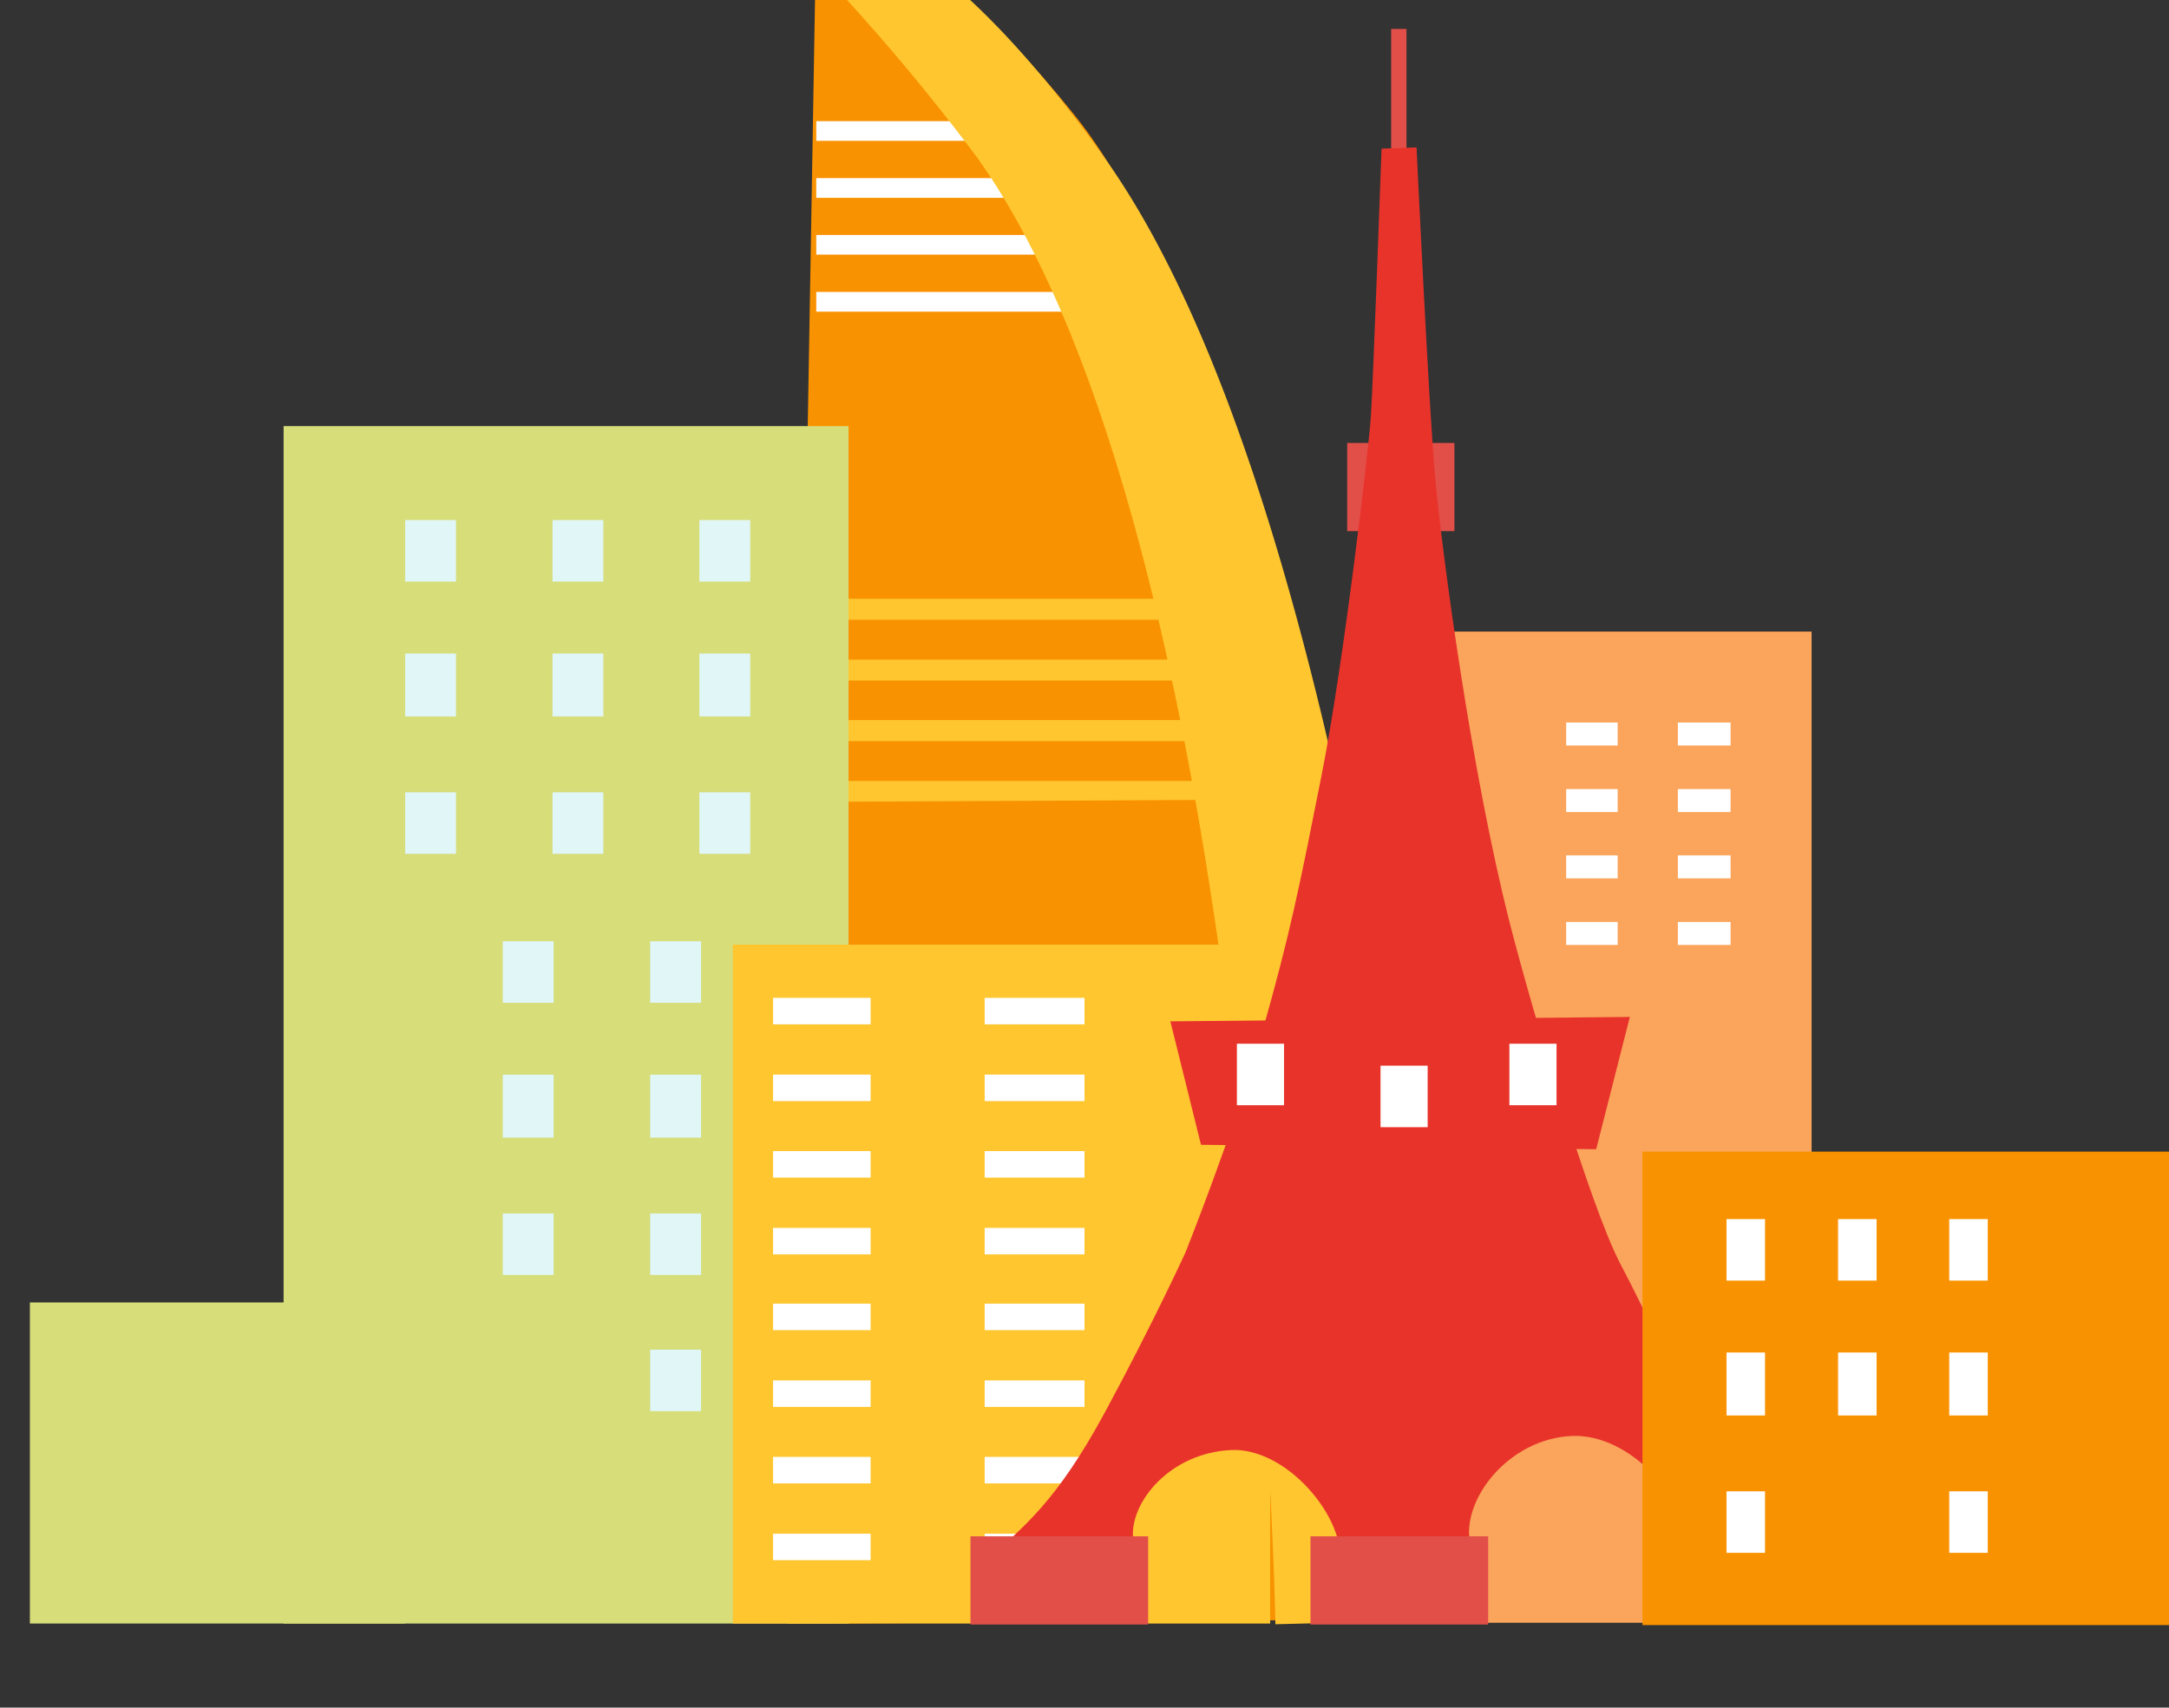 <svg xmlns="http://www.w3.org/2000/svg" xmlns:xlink="http://www.w3.org/1999/xlink" width="309.185" height="243.458" viewBox="0 0 309.185 243.458"><rect x="0" y="0" width="309.185" height="243.458" fill="#333333" stroke="none"/><defs><clipPath id="a"><rect width="309.185" height="243.458" fill="none"/></clipPath></defs><g transform="translate(6.179 -17.069)"><g transform="translate(-6.178 17.069)" clip-path="url(#a)"><path d="M160.751,1.815l-4.136,241.994,92.909-.689S234.512,74.748,197.632,28.789c-24.6-30.655-36.881-26.974-36.881-26.974" transform="translate(-44.393 -12.287)" fill="#f99200"/><path d="M189.448,43.765a6.69,6.69,0,0,1-.731-1.644h-26.1v2.806h27.568c-.247-.388-.5-.772-.735-1.162" transform="translate(-46.257 -24.851)" fill="#fff"/><path d="M193.881,53.91H162.612v2.806h33.351c-.691-.933-1.388-1.87-2.082-2.806" transform="translate(-46.256 -28.514)" fill="#fff"/><path d="M199.75,65.66H162.615v2.807h38.9q-.843-1.426-1.77-2.807" transform="translate(-46.257 -32.164)" fill="#fff"/><path d="M204.182,77.451H162.614v2.806h42.533c-.28-.958-.6-1.9-.965-2.806" transform="translate(-46.257 -35.827)" fill="#fff"/><path d="M211.319,142.665c-.518-.472,2.134-1.066,1.776-1.752H162.614V143.9h52.452c-.449-.411-3.314-.82-3.747-1.239" transform="translate(-46.257 -55.541)" fill="#ffc630"/><path d="M219.372,153.484H162.615v2.992h60.537c-1.259-1-2.525-1.99-3.78-2.992" transform="translate(-46.257 -59.446)" fill="#ffc630"/><path d="M230.019,166H162.614V169h70.617Q231.7,167.48,230.019,166" transform="translate(-46.257 -63.336)" fill="#ffc630"/><path d="M228.756,178.578H162.612v2.988l68.246-.345a23.662,23.662,0,0,0-2.1-2.644" transform="translate(-46.256 -67.242)" fill="#ffc630"/><path d="M203.706,34.265C177.2-2.893,162.615.055,162.615.055V7.064a297.191,297.191,0,0,1,22.954,27.2C225.311,89.97,228.06,243.341,228.06,243.341l26.239-.689S243.447,89.971,203.706,34.265" transform="translate(-46.257 -11.767)" fill="#ffc630"/><rect width="80.531" height="170.721" transform="translate(40.426 60.751)" fill="#d6dd79"/><rect width="53.489" height="45.778" transform="translate(4.259 185.693)" fill="#d6dd79"/><rect width="7.252" height="8.975" transform="translate(113.611 153.22)" fill="#005558"/><rect width="7.252" height="8.77" transform="translate(92.678 134.198)" fill="#e0f6f7"/><rect width="7.252" height="8.975" transform="translate(92.678 153.22)" fill="#e0f6f7"/><rect width="7.252" height="8.77" transform="translate(71.669 134.198)" fill="#e0f6f7"/><rect width="7.252" height="8.975" transform="translate(71.669 153.22)" fill="#e0f6f7"/><rect width="7.252" height="8.77" transform="translate(113.611 173.009)" fill="#005558"/><rect width="7.252" height="8.77" transform="translate(92.678 173.009)" fill="#e0f6f7"/><rect width="7.252" height="8.77" transform="translate(92.678 192.424)" fill="#e0f6f7"/><rect width="7.252" height="8.77" transform="translate(71.669 173.009)" fill="#e0f6f7"/><rect width="76.593" height="96.79" transform="translate(104.466 134.682)" fill="#ffc630"/><rect width="13.906" height="3.778" transform="translate(110.197 142.265)" fill="#fff"/><rect width="14.232" height="3.778" transform="translate(140.361 142.265)" fill="#fff"/><rect width="13.906" height="3.778" transform="translate(110.197 153.211)" fill="#fff"/><rect width="14.232" height="3.778" transform="translate(140.361 153.211)" fill="#fff"/><rect width="13.906" height="3.778" transform="translate(110.197 164.116)" fill="#fff"/><rect width="14.232" height="3.778" transform="translate(140.361 164.116)" fill="#fff"/><rect width="13.906" height="3.778" transform="translate(110.197 175.062)" fill="#fff"/><rect width="14.232" height="3.778" transform="translate(140.361 175.062)" fill="#fff"/><rect width="13.906" height="3.778" transform="translate(110.197 185.864)" fill="#fff"/><rect width="14.232" height="3.778" transform="translate(140.361 185.864)" fill="#fff"/><rect width="13.906" height="3.778" transform="translate(110.197 196.809)" fill="#fff"/><rect width="14.232" height="3.778" transform="translate(140.361 196.809)" fill="#fff"/><rect width="13.906" height="3.778" transform="translate(110.197 207.715)" fill="#fff"/><rect width="14.232" height="3.778" transform="translate(140.361 207.715)" fill="#fff"/><rect width="13.906" height="3.778" transform="translate(110.197 218.66)" fill="#fff"/><rect width="14.232" height="3.778" transform="translate(140.361 218.66)" fill="#fff"/><rect width="51.012" height="141.317" transform="translate(207.224 90.046)" fill="#faa55b"/><rect width="7.342" height="3.276" transform="translate(223.25 103.012)" fill="#fff"/><rect width="7.513" height="3.276" transform="translate(239.175 103.012)" fill="#fff"/><rect width="7.342" height="3.276" transform="translate(223.25 112.501)" fill="#fff"/><rect width="7.513" height="3.276" transform="translate(239.175 112.501)" fill="#fff"/><rect width="7.342" height="3.276" transform="translate(223.25 121.956)" fill="#fff"/><rect width="7.513" height="3.276" transform="translate(239.175 121.956)" fill="#fff"/><rect width="7.342" height="3.276" transform="translate(223.25 131.446)" fill="#fff"/><rect width="7.513" height="3.276" transform="translate(239.175 131.446)" fill="#fff"/><rect width="7.252" height="8.77" transform="translate(99.691 74.148)" fill="#e0f6f7"/><rect width="7.252" height="8.975" transform="translate(99.691 93.17)" fill="#e0f6f7"/><rect width="7.252" height="8.77" transform="translate(78.757 74.148)" fill="#e0f6f7"/><rect width="7.252" height="8.975" transform="translate(78.757 93.17)" fill="#e0f6f7"/><rect width="7.252" height="8.77" transform="translate(57.748 74.148)" fill="#e0f6f7"/><rect width="7.252" height="8.975" transform="translate(57.748 93.17)" fill="#e0f6f7"/><rect width="7.252" height="8.77" transform="translate(99.691 112.959)" fill="#e0f6f7"/><rect width="7.252" height="8.77" transform="translate(78.757 112.959)" fill="#e0f6f7"/><rect width="7.252" height="8.77" transform="translate(57.748 112.959)" fill="#e0f6f7"/><rect width="2.183" height="23.262" transform="translate(198.304 4.125)" fill="#e24f49"/><rect width="15.284" height="12.574" transform="translate(192.038 63.15)" fill="#e24f49"/><path d="M259.713,47.552s1.759,37.378,2.655,47.1c1,10.84,5.1,41.788,10.652,63.555,3.023,11.848,11.459,40.422,15.754,48.539,5.811,10.981,12.169,26.577,20.07,34.83s8.984,13.894,8.984,13.894L299.3,256.583s-2.645,3.627-1.442-8.943c.727-7.589-7.8-16.626-15.859-16.374-9.109.285-15.959,9.111-14.648,15.353.873,4.152-7.177,7.016-7.177,7.016s-10.515,11.023-11.34-5.522c-.316-6.357-8.053-15.163-15.529-14.838-8.7.378-14.516,7.438-14,12.645C220.63,259.048,217,257.03,217,257.03l-17.078-.961s-.436-7.822.016-8.284c3.7-3.78,8.287-6.819,15.386-19.953,6.856-12.684,11.469-22.776,11.469-22.776s6.854-17.178,10.728-30.718c4.229-14.787,5.57-21.741,8.641-37.21,3.177-16,6.718-46.527,7.033-51.134.339-4.947,1.528-38.267,1.528-38.267Z" transform="translate(-57.788 -26.539)" fill="#e8332b"/><rect width="25.327" height="12.574" transform="translate(138.338 219.037)" fill="#e24f49"/><rect width="25.327" height="12.574" transform="translate(186.808 219.037)" fill="#e24f49"/><rect width="25.327" height="12.574" transform="translate(235.715 218.408)" fill="#e24f49"/><path d="M240.2,245.623l-4.367-17.6,65.5-.629-4.8,18.861Z" transform="translate(-69.003 -82.406)" fill="#e8332b"/><rect width="6.716" height="8.77" transform="translate(215.162 148.805)" fill="#fff"/><rect width="6.716" height="8.77" transform="translate(196.79 151.935)" fill="#fff"/><rect width="6.716" height="8.77" transform="translate(176.316 148.805)" fill="#fff"/><rect width="79.315" height="67.5" transform="translate(234.129 164.191)" fill="#f99200"/><rect width="5.49" height="8.77" transform="translate(277.857 173.811)" fill="#fff"/><rect width="5.49" height="8.975" transform="translate(277.857 192.833)" fill="#fff"/><rect width="5.489" height="8.77" transform="translate(262.011 173.811)" fill="#fff"/><rect width="5.489" height="8.975" transform="translate(262.011 192.833)" fill="#fff"/><rect width="5.49" height="8.77" transform="translate(246.108 173.811)" fill="#fff"/><rect width="5.49" height="8.975" transform="translate(246.108 192.833)" fill="#fff"/><rect width="5.49" height="8.77" transform="translate(277.857 212.622)" fill="#fff"/><rect width="5.49" height="8.77" transform="translate(246.108 212.622)" fill="#fff"/></g></g></svg>